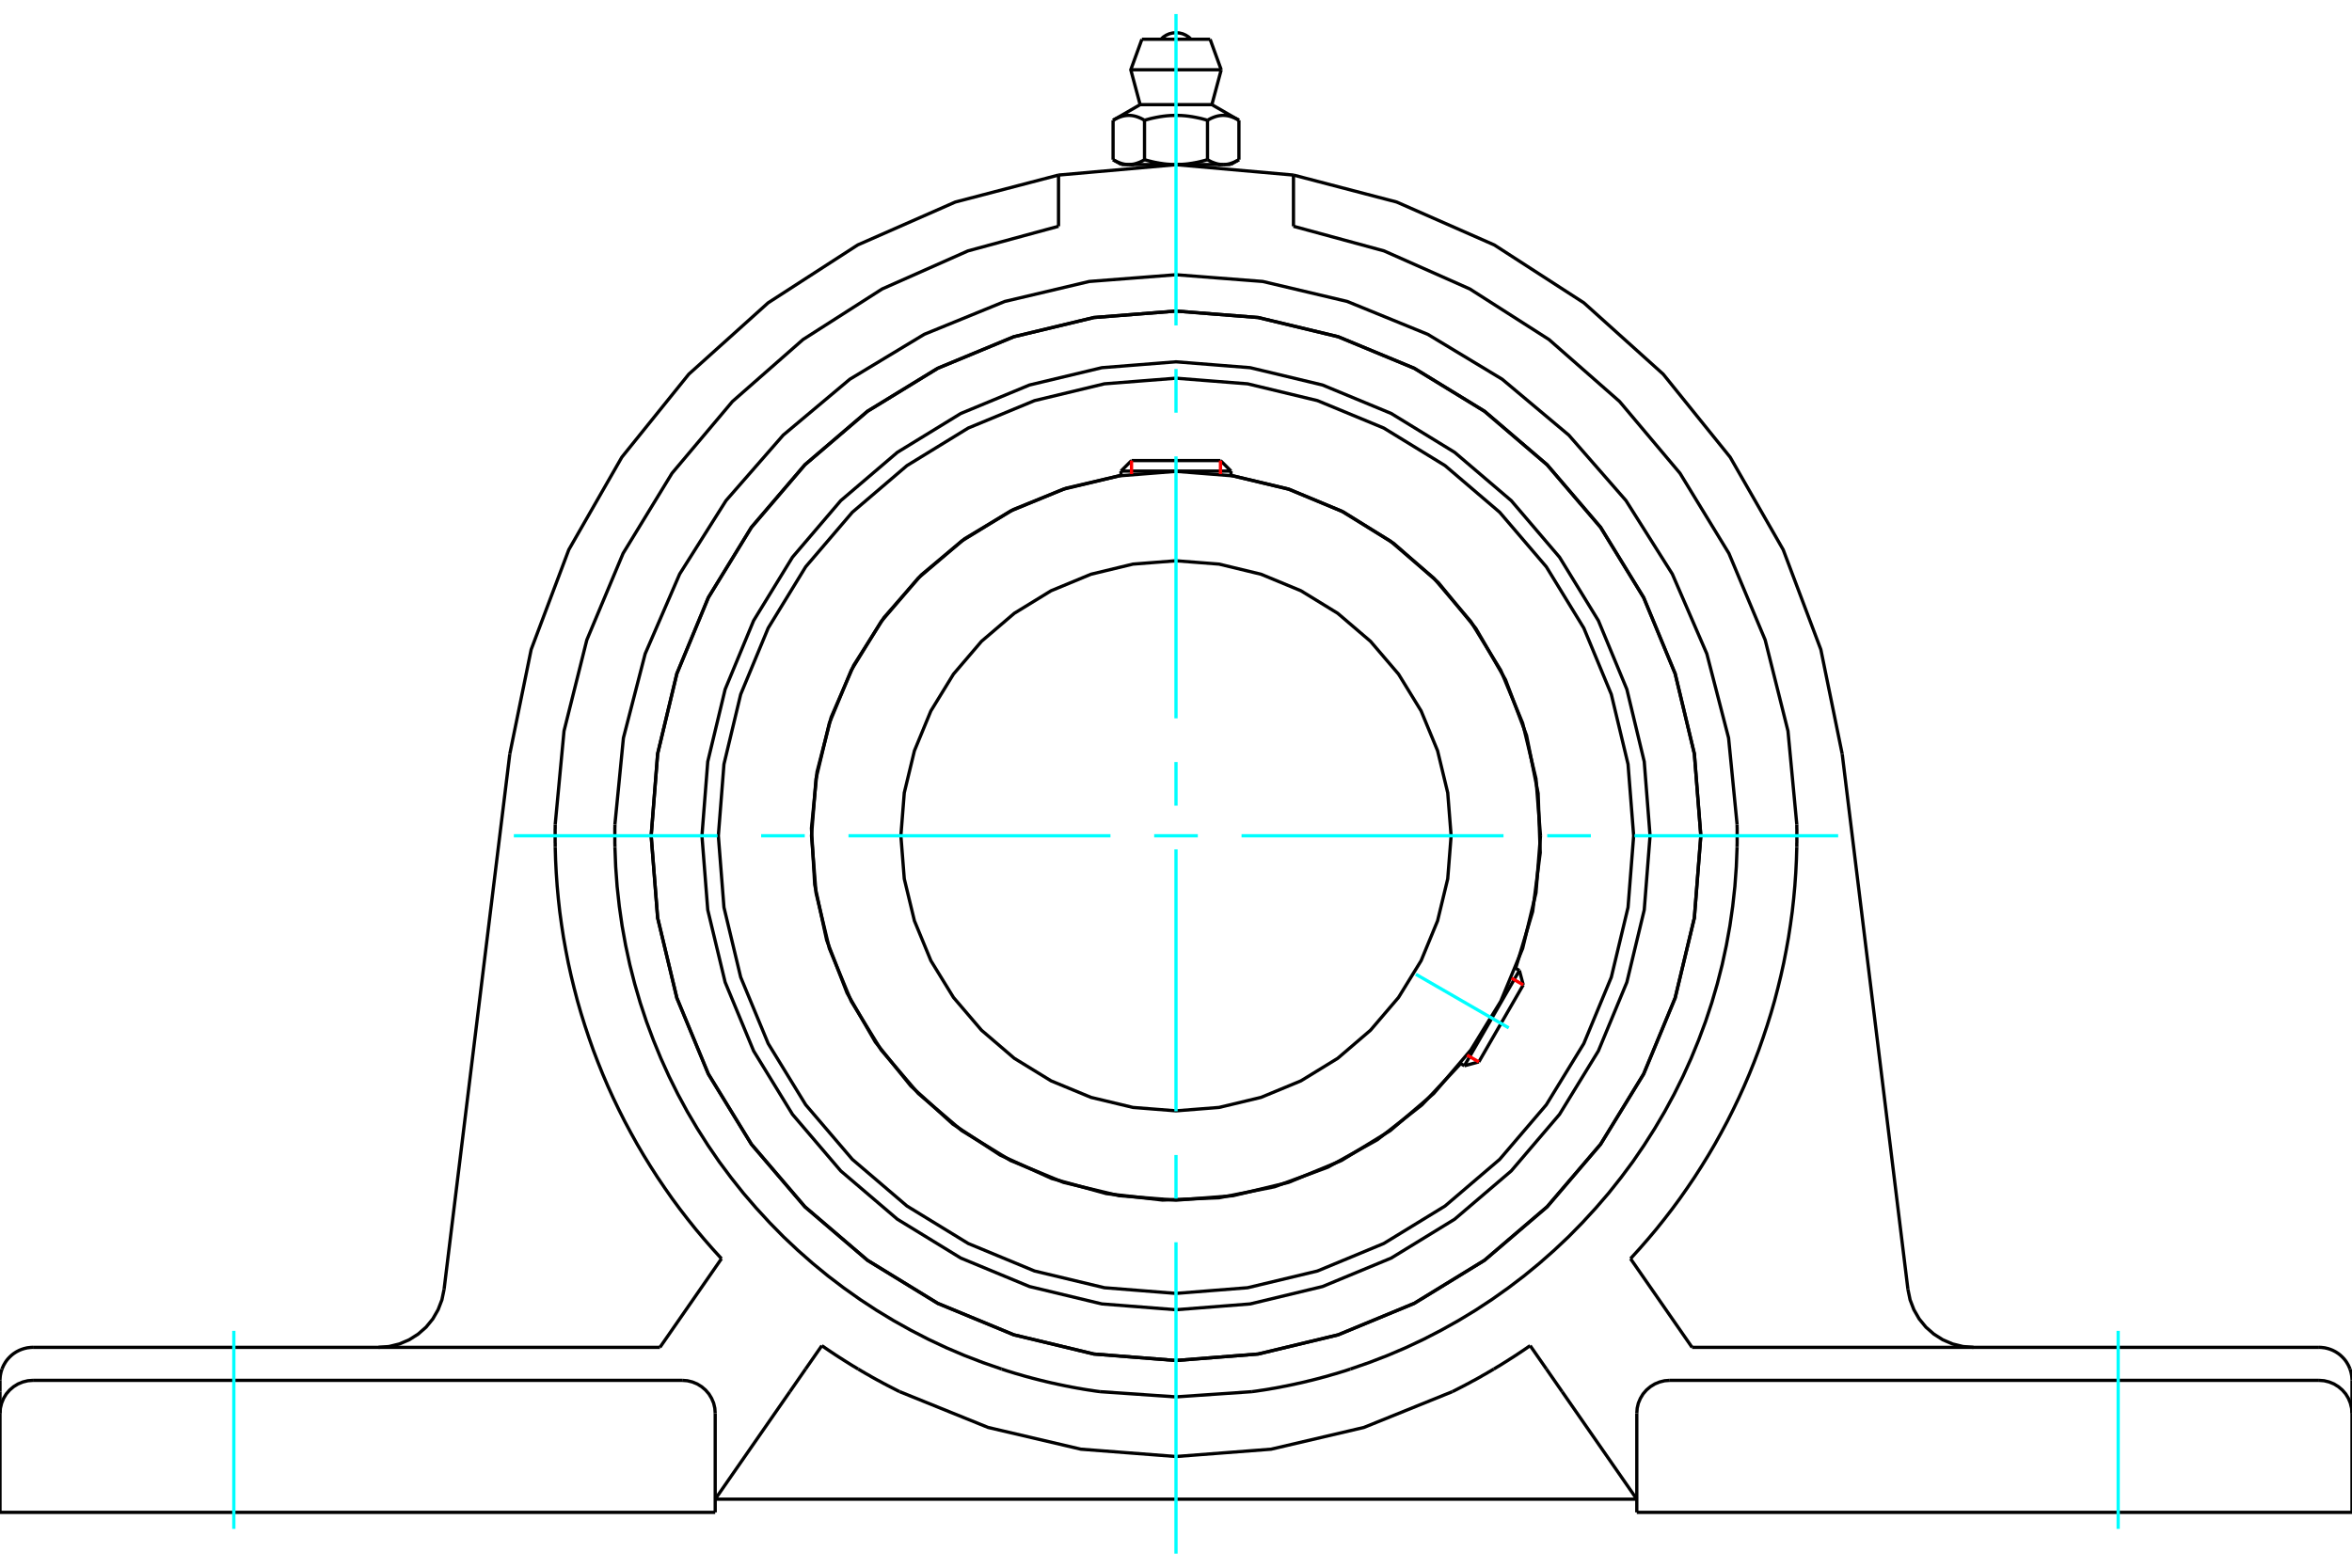 <?xml version="1.0" standalone="no"?>
<!DOCTYPE svg PUBLIC "-//W3C//DTD SVG 1.1//EN"
	"http://www.w3.org/Graphics/SVG/1.1/DTD/svg11.dtd">
<svg xmlns="http://www.w3.org/2000/svg" height="100%" width="100%" viewBox="0 0 36000 24000">
	<rect x="-1800" y="-1200" width="39600" height="26400" style="fill:#FFF"/>
	<g style="fill:none; fill-rule:evenodd" transform="matrix(1 0 0 1 0 0)">
		<g style="fill:none; stroke:#000; stroke-width:50; shape-rendering:geometricPrecision">
			<polyline points="25256,12795 25167,11660 24901,10553 24465,9501 23870,8530 23131,7664 22265,6925 21294,6330 20242,5894 19135,5629 18000,5539 16865,5629 15758,5894 14706,6330 13735,6925 12869,7664 12130,8530 11535,9501 11099,10553 10833,11660 10744,12795 10833,13930 11099,15037 11535,16089 12130,17060 12869,17926 13735,18665 14706,19260 15758,19696 16865,19962 18000,20051 19135,19962 20242,19696 21294,19260 22265,18665 23131,17926 23870,17060 24465,16089 24901,15037 25167,13930 25256,12795"/>
			<polyline points="26033,12795 25934,11539 25640,10313 25158,9148 24499,8073 23680,7115 22722,6296 21647,5638 20482,5155 19257,4861 18000,4762 16743,4861 15518,5155 14353,5638 13278,6296 12320,7115 11501,8073 10842,9148 10360,10313 10066,11539 9967,12795 10066,14052 10360,15278 10842,16442 11501,17517 12320,18475 13278,19294 14353,19953 15518,20435 16743,20729 18000,20828 19257,20729 20482,20435 21647,19953 22722,19294 23680,18475 24499,17517 25158,16442 25640,15278 25934,14052 26033,12795"/>
			<polyline points="23199,14824 23459,13955 23575,13054 23543,12147 23365,11257 23044,10407 22590,9621 22015,8918 21333,8319 20563,7838 19726,7488 18842,7278"/>
			<polyline points="17158,7278 16314,7475 15511,7800 14767,8246 14102,8801 13531,9453 13067,10185 12722,10980 12505,11819 12420,12681 12470,13546 12653,14393 12965,15202 13398,15953 13942,16627 14584,17209 15309,17684 16098,18042 16933,18273 17794,18372 18660,18337 19510,18168 20324,17869 21081,17449 21764,16915 22357,16283"/>
			<polyline points="25005,12795 24919,11699 24663,10630 24242,9615 23668,8677 22954,7842 22118,7128 21180,6553 20165,6133 19096,5876 18000,5790 16904,5876 15835,6133 14820,6553 13882,7128 13046,7842 12332,8677 11758,9615 11337,10630 11081,11699 10995,12795 11081,13891 11337,14960 11758,15976 12332,16913 13046,17749 13882,18463 14820,19037 15835,19458 16904,19714 18000,19801 19096,19714 20165,19458 21180,19037 22118,18463 22954,17749 23668,16913 24242,15976 24663,14960 24919,13891 25005,12795"/>
			<polyline points="23579,12795 23510,11922 23306,11071 22971,10262 22513,9516 21945,8850 21279,8282 20533,7824 19724,7489 18873,7285 18000,7216 17127,7285 16276,7489 15467,7824 14721,8282 14055,8850 13487,9516 13029,10262 12694,11071 12490,11922 12421,12795 12490,13668 12694,14519 13029,15328 13487,16074 14055,16740 14721,17309 15467,17766 16276,18101 17127,18305 18000,18374 18873,18305 19724,18101 20533,17766 21279,17309 21945,16740 22513,16074 22971,15328 23306,14519 23510,13668 23579,12795"/>
			<polyline points="22211,12795 22159,12137 22004,11494 21752,10884 21406,10320 20977,9818 20475,9389 19912,9044 19301,8791 18659,8636 18000,8585 17341,8636 16699,8791 16088,9044 15525,9389 15023,9818 14594,10320 14248,10884 13996,11494 13841,12137 13789,12795 13841,13454 13996,14096 14248,14707 14594,15270 15023,15772 15525,16202 16088,16547 16699,16800 17341,16954 18000,17006 18659,16954 19301,16800 19912,16547 20475,16202 20977,15772 21406,15270 21752,14707 22004,14096 22159,13454 22211,12795"/>
			<line x1="22414" y1="16316" x2="23256" y2="14857"/>
			<line x1="23315" y1="15078" x2="22635" y2="16257"/>
			<line x1="18842" y1="7212" x2="17158" y2="7212"/>
			<line x1="17319" y1="7051" x2="18681" y2="7051"/>
			<line x1="23315" y1="15078" x2="23256" y2="14857"/>
			<line x1="22414" y1="16316" x2="22635" y2="16257"/>
			<line x1="23256" y1="14857" x2="23197" y2="14823"/>
			<line x1="22355" y1="16282" x2="22414" y2="16316"/>
			<line x1="17319" y1="7051" x2="17158" y2="7212"/>
			<line x1="18842" y1="7212" x2="18681" y2="7051"/>
			<line x1="17158" y1="7212" x2="17158" y2="7280"/>
			<line x1="18842" y1="7280" x2="18842" y2="7212"/>
			<polyline points="19798,2680 18000,2521 16202,2680"/>
			<polyline points="28197,11543 27870,9944 27294,8416 26482,6999 25457,5728 24243,4636 22872,3750 21378,3093 19798,2680"/>
			<polyline points="16202,2680 14622,3093 13128,3750 11757,4636 10543,5728 9518,6999 8706,8416 8130,9944 7803,11543"/>
			<line x1="36000" y1="23153" x2="25053" y2="23153"/>
			<line x1="10947" y1="23153" x2="0" y2="23153"/>
			<polyline points="26033,12795 25934,11539 25640,10313 25158,9148 24499,8073 23680,7115 22722,6296 21647,5638 20482,5155 19257,4861 18000,4762 16743,4861 15518,5155 14353,5638 13278,6296 12320,7115 11501,8073 10842,9148 10360,10313 10066,11539 9967,12795 10066,14052 10360,15278 10842,16442 11501,17517 12320,18475 13278,19294 14353,19953 15518,20435 16743,20729 18000,20828 19257,20729 20482,20435 21647,19953 22722,19294 23680,18475 24499,17517 25158,16442 25640,15278 25934,14052 26033,12795"/>
			<polyline points="26588,12622 26458,11298 26125,10009 25597,8788 24887,7663 24012,6661 22993,5806 21853,5118 20621,4615 19327,4309 18000,4206 16673,4309 15379,4615 14147,5118 13007,5806 11988,6661 11113,7663 10403,8788 9875,10009 9542,11298 9412,12622"/>
			<polyline points="9412,12968 9412,12958 9412,12948 9412,12938 9412,12928 9411,12918 9411,12908 9411,12898 9411,12888 9411,12878 9411,12868 9411,12858 9411,12848 9411,12839 9411,12829 9411,12819 9411,12809 9411,12799 9411,12789 9411,12779 9411,12769 9411,12759 9411,12750 9411,12740 9411,12730 9411,12720 9411,12710 9411,12700 9411,12691 9411,12681 9411,12671 9412,12661 9412,12651 9412,12642 9412,12632 9412,12622"/>
			<polyline points="15331,20959 15045,20860 14762,20751 14483,20632 14209,20503 13940,20364 13675,20216 13416,20059 13163,19893 12916,19718 12674,19534 12440,19342 12213,19142 11992,18934 11780,18718 11575,18495 11377,18265 11189,18028 11008,17785 10837,17535 10674,17279 10520,17018 10376,16752 10241,16480 10116,16204 10001,15924 9895,15640 9800,15353 9715,15062 9640,14768 9576,14472 9522,14174 9479,13874 9446,13573 9424,13271 9412,12968"/>
			<polyline points="16835,21305 16791,21299 16748,21293 16705,21286 16662,21280 16618,21273 16575,21266 16532,21258 16489,21251 16445,21243 16402,21235 16359,21226 16315,21218 16272,21209 16229,21200 16186,21191 16143,21181 16099,21172 16056,21162 16013,21152 15970,21141 15927,21131 15884,21120 15841,21109 15798,21098 15756,21086 15713,21075 15670,21063 15627,21050 15585,21038 15542,21026 15500,21013 15458,21000 15415,20987 15373,20973 15331,20959"/>
			<polyline points="16835,21305 18000,21385 19165,21305"/>
			<polyline points="20669,20959 20627,20973 20585,20987 20542,21000 20500,21013 20458,21026 20415,21038 20373,21050 20330,21063 20287,21075 20244,21086 20202,21098 20159,21109 20116,21120 20073,21131 20030,21141 19987,21152 19944,21162 19901,21172 19857,21181 19814,21191 19771,21200 19728,21209 19685,21218 19641,21226 19598,21235 19555,21243 19511,21251 19468,21258 19425,21266 19382,21273 19338,21280 19295,21286 19252,21293 19209,21299 19165,21305"/>
			<polyline points="26588,12968 26576,13271 26554,13573 26521,13874 26478,14174 26424,14472 26360,14768 26285,15062 26200,15353 26105,15640 25999,15924 25884,16204 25759,16480 25624,16752 25480,17018 25326,17279 25163,17535 24992,17785 24811,18028 24623,18265 24425,18495 24220,18718 24008,18934 23787,19142 23560,19342 23326,19534 23084,19718 22837,19893 22584,20059 22325,20216 22060,20364 21791,20503 21517,20632 21238,20751 20955,20860 20669,20959"/>
			<polyline points="26588,12622 26588,12632 26588,12642 26588,12651 26588,12661 26589,12671 26589,12681 26589,12691 26589,12700 26589,12710 26589,12720 26589,12730 26589,12740 26589,12750 26589,12759 26589,12769 26589,12779 26589,12789 26589,12799 26589,12809 26589,12819 26589,12829 26589,12839 26589,12848 26589,12858 26589,12868 26589,12878 26589,12888 26589,12898 26589,12908 26589,12918 26588,12928 26588,12938 26588,12948 26588,12958 26588,12968"/>
			<polyline points="13770,21305 15124,21853 16545,22186 18000,22298 19455,22186 20876,21853 22230,21305"/>
			<polyline points="13770,21305 13752,21296 13733,21287 13715,21277 13696,21268 13678,21258 13659,21249 13641,21239 13622,21230 13604,21220 13585,21211 13567,21201 13549,21191 13530,21182 13512,21172 13494,21162 13476,21152 13458,21142 13440,21133 13421,21123 13403,21113 13385,21103 13367,21093 13349,21083 13331,21073 13314,21062 13296,21052 13278,21042 13260,21032 13242,21022 13225,21011 13207,21001 13189,20991 13172,20980 13154,20970 13136,20959"/>
			<polyline points="11043,19269 10910,19123 10779,18973 10651,18821 10527,18666 10406,18509 10288,18349 10174,18186 10063,18022 9956,17855 9852,17686 9751,17514 9655,17341 9561,17165 9472,16988 9386,16809 9304,16628 9226,16446 9152,16262 9081,16076 9015,15889 8952,15700 8893,15511 8838,15320 8788,15128 8741,14935 8698,14741 8660,14546 8625,14351 8595,14155 8568,13958 8546,13760 8528,13563 8514,13365 8504,13166 8498,12968"/>
			<line x1="10101" y1="20627" x2="11043" y2="19269"/>
			<line x1="505" y1="20627" x2="10101" y2="20627"/>
			<polyline points="30,20959 37,20943 44,20927 51,20911 59,20895 68,20880 77,20864 86,20850 96,20835 107,20821 118,20807 130,20794 142,20781 154,20769 167,20757 180,20745 194,20734 208,20723 223,20713 237,20704 253,20694 268,20686 284,20678 300,20670 316,20664 332,20657 349,20652 366,20646 383,20642 400,20638 417,20634 435,20632 452,20630 470,20628 488,20627 505,20627"/>
			<line x1="12579" y1="20601" x2="12330" y2="20959"/>
			<polyline points="13136,20959 13120,20950 13104,20940 13088,20930 13071,20920 13055,20911 13039,20901 13023,20891 13007,20881 12991,20871 12975,20861 12959,20851 12943,20841 12927,20831 12911,20821 12895,20810 12879,20800 12863,20790 12847,20780 12831,20770 12815,20759 12799,20749 12783,20739 12768,20728 12752,20718 12736,20707 12720,20697 12705,20686 12689,20676 12673,20665 12657,20654 12642,20644 12626,20633 12611,20622 12595,20612 12579,20601"/>
			<polyline points="8498,12968 8498,12958 8498,12948 8498,12938 8498,12928 8498,12918 8498,12908 8497,12898 8497,12888 8497,12878 8497,12868 8497,12858 8497,12848 8497,12839 8497,12829 8497,12819 8497,12809 8497,12799 8497,12789 8497,12779 8497,12769 8497,12759 8497,12750 8497,12740 8497,12730 8497,12720 8497,12710 8497,12700 8497,12691 8498,12681 8498,12671 8498,12661 8498,12651 8498,12642 8498,12632 8498,12622"/>
			<polyline points="36000,21637 35994,21558 35975,21481 35945,21408 35904,21340 35852,21280 35792,21229 35724,21187 35651,21157 35574,21138 35495,21132"/>
			<line x1="25558" y1="21132" x2="35495" y2="21132"/>
			<polyline points="25558,21132 25479,21138 25402,21157 25329,21187 25261,21229 25201,21280 25149,21340 25108,21408 25077,21481 25059,21558 25053,21637"/>
			<line x1="25053" y1="23153" x2="25053" y2="21637"/>
			<line x1="36000" y1="21637" x2="36000" y2="23153"/>
			<polyline points="36000,21132 36000,21305 36000,21637"/>
			<line x1="25053" y1="22951" x2="23910" y2="21305"/>
			<polyline points="505,21132 426,21138 349,21157 276,21187 208,21229 148,21280 96,21340 55,21408 25,21481 6,21558 0,21637"/>
			<line x1="505" y1="21132" x2="10442" y2="21132"/>
			<polyline points="10947,21637 10941,21558 10923,21481 10892,21408 10851,21340 10799,21280 10739,21229 10671,21187 10598,21157 10521,21138 10442,21132"/>
			<line x1="0" y1="23153" x2="0" y2="21637"/>
			<line x1="10947" y1="21637" x2="10947" y2="23153"/>
			<line x1="0" y1="21637" x2="0" y2="21305"/>
			<line x1="12090" y1="21305" x2="10947" y2="22951"/>
			<polyline points="23421,20601 23405,20612 23389,20622 23374,20633 23358,20644 23343,20654 23327,20665 23311,20676 23295,20686 23280,20697 23264,20707 23248,20718 23232,20728 23217,20739 23201,20749 23185,20759 23169,20770 23153,20780 23137,20790 23121,20800 23105,20810 23089,20821 23073,20831 23057,20841 23041,20851 23025,20861 23009,20871 22993,20881 22977,20891 22961,20901 22945,20911 22929,20920 22912,20930 22896,20940 22880,20950 22864,20959"/>
			<line x1="23670" y1="20959" x2="23421" y2="20601"/>
			<polyline points="35495,20627 35512,20627 35530,20628 35548,20630 35565,20632 35583,20634 35600,20638 35617,20642 35634,20646 35651,20652 35668,20657 35684,20664 35700,20670 35716,20678 35732,20686 35747,20694 35763,20704 35777,20713 35792,20723 35806,20734 35820,20745 35833,20757 35846,20769 35858,20781 35870,20794 35882,20807 35893,20821 35904,20835 35914,20850 35923,20864 35932,20880 35941,20895 35949,20911 35956,20927 35963,20943 35970,20959"/>
			<line x1="25899" y1="20627" x2="35495" y2="20627"/>
			<line x1="24957" y1="19269" x2="25899" y2="20627"/>
			<polyline points="27502,12968 27496,13166 27486,13365 27472,13563 27454,13760 27432,13958 27405,14155 27375,14351 27340,14546 27302,14741 27259,14935 27212,15128 27162,15320 27107,15511 27048,15700 26985,15889 26919,16076 26848,16262 26774,16446 26696,16628 26614,16809 26528,16988 26439,17165 26345,17341 26249,17514 26148,17686 26044,17855 25937,18022 25826,18186 25712,18349 25594,18509 25473,18666 25349,18821 25221,18973 25090,19123 24957,19269"/>
			<line x1="12330" y1="20959" x2="12090" y2="21305"/>
			<polyline points="0,21132 0,21127 0,21122 0,21117 0,21113 1,21108 1,21103 1,21098 2,21093 2,21088 2,21083 3,21078 3,21073 4,21068 5,21063 5,21058 6,21053 7,21048 8,21043 9,21038 10,21033 11,21028 12,21023 13,21018 14,21013 15,21008 17,21003 18,20998 19,20994 21,20989 22,20984 24,20979 25,20974 27,20969 29,20964 30,20959"/>
			<line x1="0" y1="21305" x2="0" y2="21132"/>
			<polyline points="22864,20959 22846,20970 22828,20980 22811,20991 22793,21001 22775,21011 22758,21022 22740,21032 22722,21042 22704,21052 22686,21062 22669,21073 22651,21083 22633,21093 22615,21103 22597,21113 22579,21123 22560,21133 22542,21142 22524,21152 22506,21162 22488,21172 22470,21182 22451,21191 22433,21201 22415,21211 22396,21220 22378,21230 22359,21239 22341,21249 22322,21258 22304,21268 22285,21277 22267,21287 22248,21296 22230,21305"/>
			<polyline points="35970,20959 35971,20964 35973,20969 35975,20974 35976,20979 35978,20984 35979,20989 35981,20994 35982,20998 35983,21003 35985,21008 35986,21013 35987,21018 35988,21023 35989,21028 35990,21033 35991,21038 35992,21043 35993,21048 35994,21053 35995,21058 35995,21063 35996,21068 35997,21073 35997,21078 35998,21083 35998,21088 35998,21093 35999,21098 35999,21103 35999,21108 36000,21113 36000,21117 36000,21122 36000,21127 36000,21132"/>
			<line x1="23910" y1="21305" x2="23670" y2="20959"/>
			<polyline points="27502,12622 27367,11191 27018,9797 26463,8472 25714,7245 24789,6146 23709,5198 22498,4424 21184,3841 19798,3464"/>
			<line x1="19798" y1="2680" x2="19798" y2="3464"/>
			<line x1="16202" y1="3464" x2="16202" y2="2680"/>
			<polyline points="16202,3464 14816,3841 13502,4424 12291,5198 11211,6146 10286,7245 9537,8472 8982,9797 8633,11191 8498,12622"/>
			<polyline points="27502,12622 27502,12632 27502,12642 27502,12651 27502,12661 27502,12671 27502,12681 27503,12691 27503,12700 27503,12710 27503,12720 27503,12730 27503,12740 27503,12750 27503,12759 27503,12769 27503,12779 27503,12789 27503,12799 27503,12809 27503,12819 27503,12829 27503,12839 27503,12848 27503,12858 27503,12868 27503,12878 27503,12888 27503,12898 27502,12908 27502,12918 27502,12928 27502,12938 27502,12948 27502,12958 27502,12968"/>
			<polyline points="29203,19739 29236,19899 29294,20050 29375,20191 29478,20317 29600,20424 29737,20511 29887,20575 30045,20614 30206,20627"/>
			<line x1="28197" y1="11543" x2="29203" y2="19739"/>
			<line x1="6797" y1="19739" x2="7803" y2="11543"/>
			<polyline points="5794,20627 5955,20614 6113,20575 6263,20511 6400,20424 6522,20317 6625,20191 6706,20050 6764,19899 6797,19739"/>
			<line x1="25053" y1="22951" x2="10947" y2="22951"/>
			<line x1="18522" y1="601" x2="17478" y2="601"/>
			<line x1="17308" y1="1068" x2="18692" y2="1068"/>
			<line x1="17451" y1="1602" x2="18549" y2="1602"/>
			<polyline points="17518,1841 17503,1832 17487,1824 17472,1816 17458,1809 17443,1803 17429,1797 17415,1792 17402,1787 17388,1783 17375,1779 17361,1776 17348,1773 17335,1771 17322,1769 17310,1768 17297,1767 17284,1766 17271,1766 17258,1767 17246,1768 17233,1769 17220,1771 17207,1773 17194,1776 17180,1779 17167,1783 17154,1787 17140,1792 17126,1797 17112,1803 17097,1809 17083,1816 17068,1824 17052,1832 17037,1841"/>
			<polyline points="18482,1841 18450,1832 18420,1824 18390,1816 18360,1809 18331,1803 18303,1797 18275,1792 18248,1787 18221,1783 18194,1779 18168,1776 18142,1773 18116,1771 18090,1769 18064,1768 18038,1767 18013,1766 17987,1766 17962,1767 17936,1768 17910,1769 17884,1771 17858,1773 17832,1776 17806,1779 17779,1783 17752,1787 17725,1792 17697,1797 17669,1803 17640,1809 17610,1816 17580,1824 17550,1832 17518,1841"/>
			<polyline points="18963,1841 18948,1832 18932,1824 18917,1816 18903,1809 18888,1803 18874,1797 18860,1792 18846,1787 18833,1783 18820,1779 18806,1776 18793,1773 18780,1771 18767,1769 18754,1768 18742,1767 18729,1766 18716,1766 18703,1767 18690,1768 18678,1769 18665,1771 18652,1773 18639,1776 18625,1779 18612,1783 18598,1787 18585,1792 18571,1797 18557,1803 18542,1809 18528,1816 18513,1824 18497,1832 18482,1841"/>
			<line x1="17037" y1="2445" x2="17037" y2="1841"/>
			<polyline points="17037,2445 17044,2449 17051,2453 17058,2457 17065,2461 17073,2464 17080,2468 17087,2471 17094,2475 17100,2478 17107,2481 17114,2484 17121,2487 17128,2489 17135,2492 17142,2494 17148,2497 17155,2499 17162,2501 17169,2503 17175,2505 17182,2507 17189,2509 17196,2510 17202,2512 17209,2513 17216,2514 17223,2515 17229,2516 17236,2517 17243,2518 17250,2518 17257,2519 17264,2519 17271,2519 17278,2519 17285,2519 17291,2519 17298,2519 17305,2518 17312,2518 17319,2517 17326,2516 17332,2515 17339,2514 17346,2513 17353,2512 17360,2510 17366,2509 17373,2507 17380,2505 17387,2503 17393,2501 17400,2499 17407,2497 17414,2494 17420,2492 17427,2489 17434,2487 17441,2484 17448,2481 17455,2478 17462,2475 17469,2471 17476,2468 17483,2464 17490,2461 17497,2457 17504,2453 17511,2449 17518,2445 17518,1841"/>
			<polyline points="17518,2445 17533,2449 17547,2453 17562,2457 17576,2461 17590,2464 17604,2468 17618,2471 17632,2475 17646,2478 17660,2481 17673,2484 17687,2487 17701,2489 17714,2492 17728,2494 17742,2497 17755,2499 17769,2501 17782,2503 17796,2505 17809,2507 17823,2509 17836,2510 17850,2512 17863,2513 17877,2514 17890,2515 17904,2516 17917,2517 17931,2518 17945,2518 17958,2519 17972,2519 17986,2519 18000,2519 17278,2519"/>
			<polyline points="18482,2445 18489,2449 18496,2453 18503,2457 18510,2461 18517,2464 18524,2468 18531,2471 18538,2475 18545,2478 18552,2481 18559,2484 18566,2487 18573,2489 18580,2492 18586,2494 18593,2497 18600,2499 18607,2501 18613,2503 18620,2505 18627,2507 18634,2509 18640,2510 18647,2512 18654,2513 18661,2514 18668,2515 18674,2516 18681,2517 18688,2518 18695,2518 18702,2519 18709,2519 18715,2519 18722,2519"/>
			<polyline points="18000,2519 18014,2519 18028,2519 18042,2519 18055,2518 18069,2518 18083,2517 18096,2516 18110,2515 18123,2514 18137,2513 18150,2512 18164,2510 18177,2509 18191,2507 18204,2505 18218,2503 18231,2501 18245,2499 18258,2497 18272,2494 18286,2492 18299,2489 18313,2487 18327,2484 18340,2481 18354,2478 18368,2475 18382,2471 18396,2468 18410,2464 18424,2461 18438,2457 18453,2453 18467,2449 18482,2445"/>
			<line x1="18722" y1="2519" x2="18000" y2="2519"/>
			<polyline points="18722,2519 18729,2519 18736,2519 18743,2519 18750,2518 18757,2518 18764,2517 18771,2516 18777,2515 18784,2514 18791,2513 18798,2512 18804,2510 18811,2509 18818,2507 18825,2505 18831,2503 18838,2501 18845,2499 18852,2497 18858,2494 18865,2492 18872,2489 18879,2487 18886,2484 18893,2481 18900,2478 18906,2475 18913,2471 18920,2468 18927,2464 18935,2461 18942,2457 18949,2453 18956,2449 18963,2445"/>
			<line x1="18834" y1="2519" x2="18722" y2="2519"/>
			<line x1="17278" y1="2519" x2="17166" y2="2519"/>
			<line x1="18963" y1="2445" x2="18963" y2="1841"/>
			<line x1="18482" y1="2445" x2="18482" y2="1841"/>
			<polyline points="18231,601 18193,566 18149,538 18102,517 18052,505 18000,501 17948,505 17898,517 17851,538 17807,566 17769,601"/>
			<line x1="18692" y1="1068" x2="18522" y2="601"/>
			<polyline points="17478,601 17308,1068 17451,1602"/>
			<line x1="18549" y1="1602" x2="18692" y2="1068"/>
			<line x1="17332" y1="2519" x2="17332" y2="2543"/>
			<line x1="18668" y1="2543" x2="18668" y2="2519"/>
			<line x1="17451" y1="1602" x2="17037" y2="1841"/>
			<line x1="18963" y1="1841" x2="18549" y2="1602"/>
			<line x1="18834" y1="2519" x2="18963" y2="2445"/>
			<line x1="17037" y1="2445" x2="17166" y2="2519"/>
		</g>
		<g style="fill:none; stroke:#0FF; stroke-width:50; shape-rendering:geometricPrecision">
			<line x1="18000" y1="23785" x2="18000" y2="19018"/>
			<line x1="18000" y1="18350" x2="18000" y2="17682"/>
			<line x1="18000" y1="17013" x2="18000" y2="13003"/>
			<line x1="18000" y1="12334" x2="18000" y2="11666"/>
			<line x1="18000" y1="10997" x2="18000" y2="6987"/>
			<line x1="18000" y1="6318" x2="18000" y2="5650"/>
			<line x1="18000" y1="4982" x2="18000" y2="215"/>
			<line x1="7865" y1="12795" x2="10982" y2="12795"/>
			<line x1="11650" y1="12795" x2="12318" y2="12795"/>
			<line x1="12987" y1="12795" x2="16997" y2="12795"/>
			<line x1="17666" y1="12795" x2="18334" y2="12795"/>
			<line x1="19003" y1="12795" x2="23013" y2="12795"/>
			<line x1="23682" y1="12795" x2="24350" y2="12795"/>
			<line x1="25018" y1="12795" x2="28135" y2="12795"/>
			<line x1="21671" y1="14915" x2="23093" y2="15736"/>
			<line x1="3579" y1="23406" x2="3579" y2="20374"/>
			<line x1="32421" y1="23406" x2="32421" y2="20374"/>
		</g>
		<g style="fill:none; stroke:#F00; stroke-width:50; shape-rendering:geometricPrecision">
			<line x1="23315" y1="15078" x2="23136" y2="14974"/>
			<line x1="22455" y1="16153" x2="22635" y2="16257"/>
		</g>
		<g style="fill:none; stroke:#F00; stroke-width:50; shape-rendering:geometricPrecision">
			<line x1="17319" y1="7051" x2="17319" y2="7258"/>
			<line x1="18681" y1="7258" x2="18681" y2="7051"/>
		</g>
	</g>
</svg>
